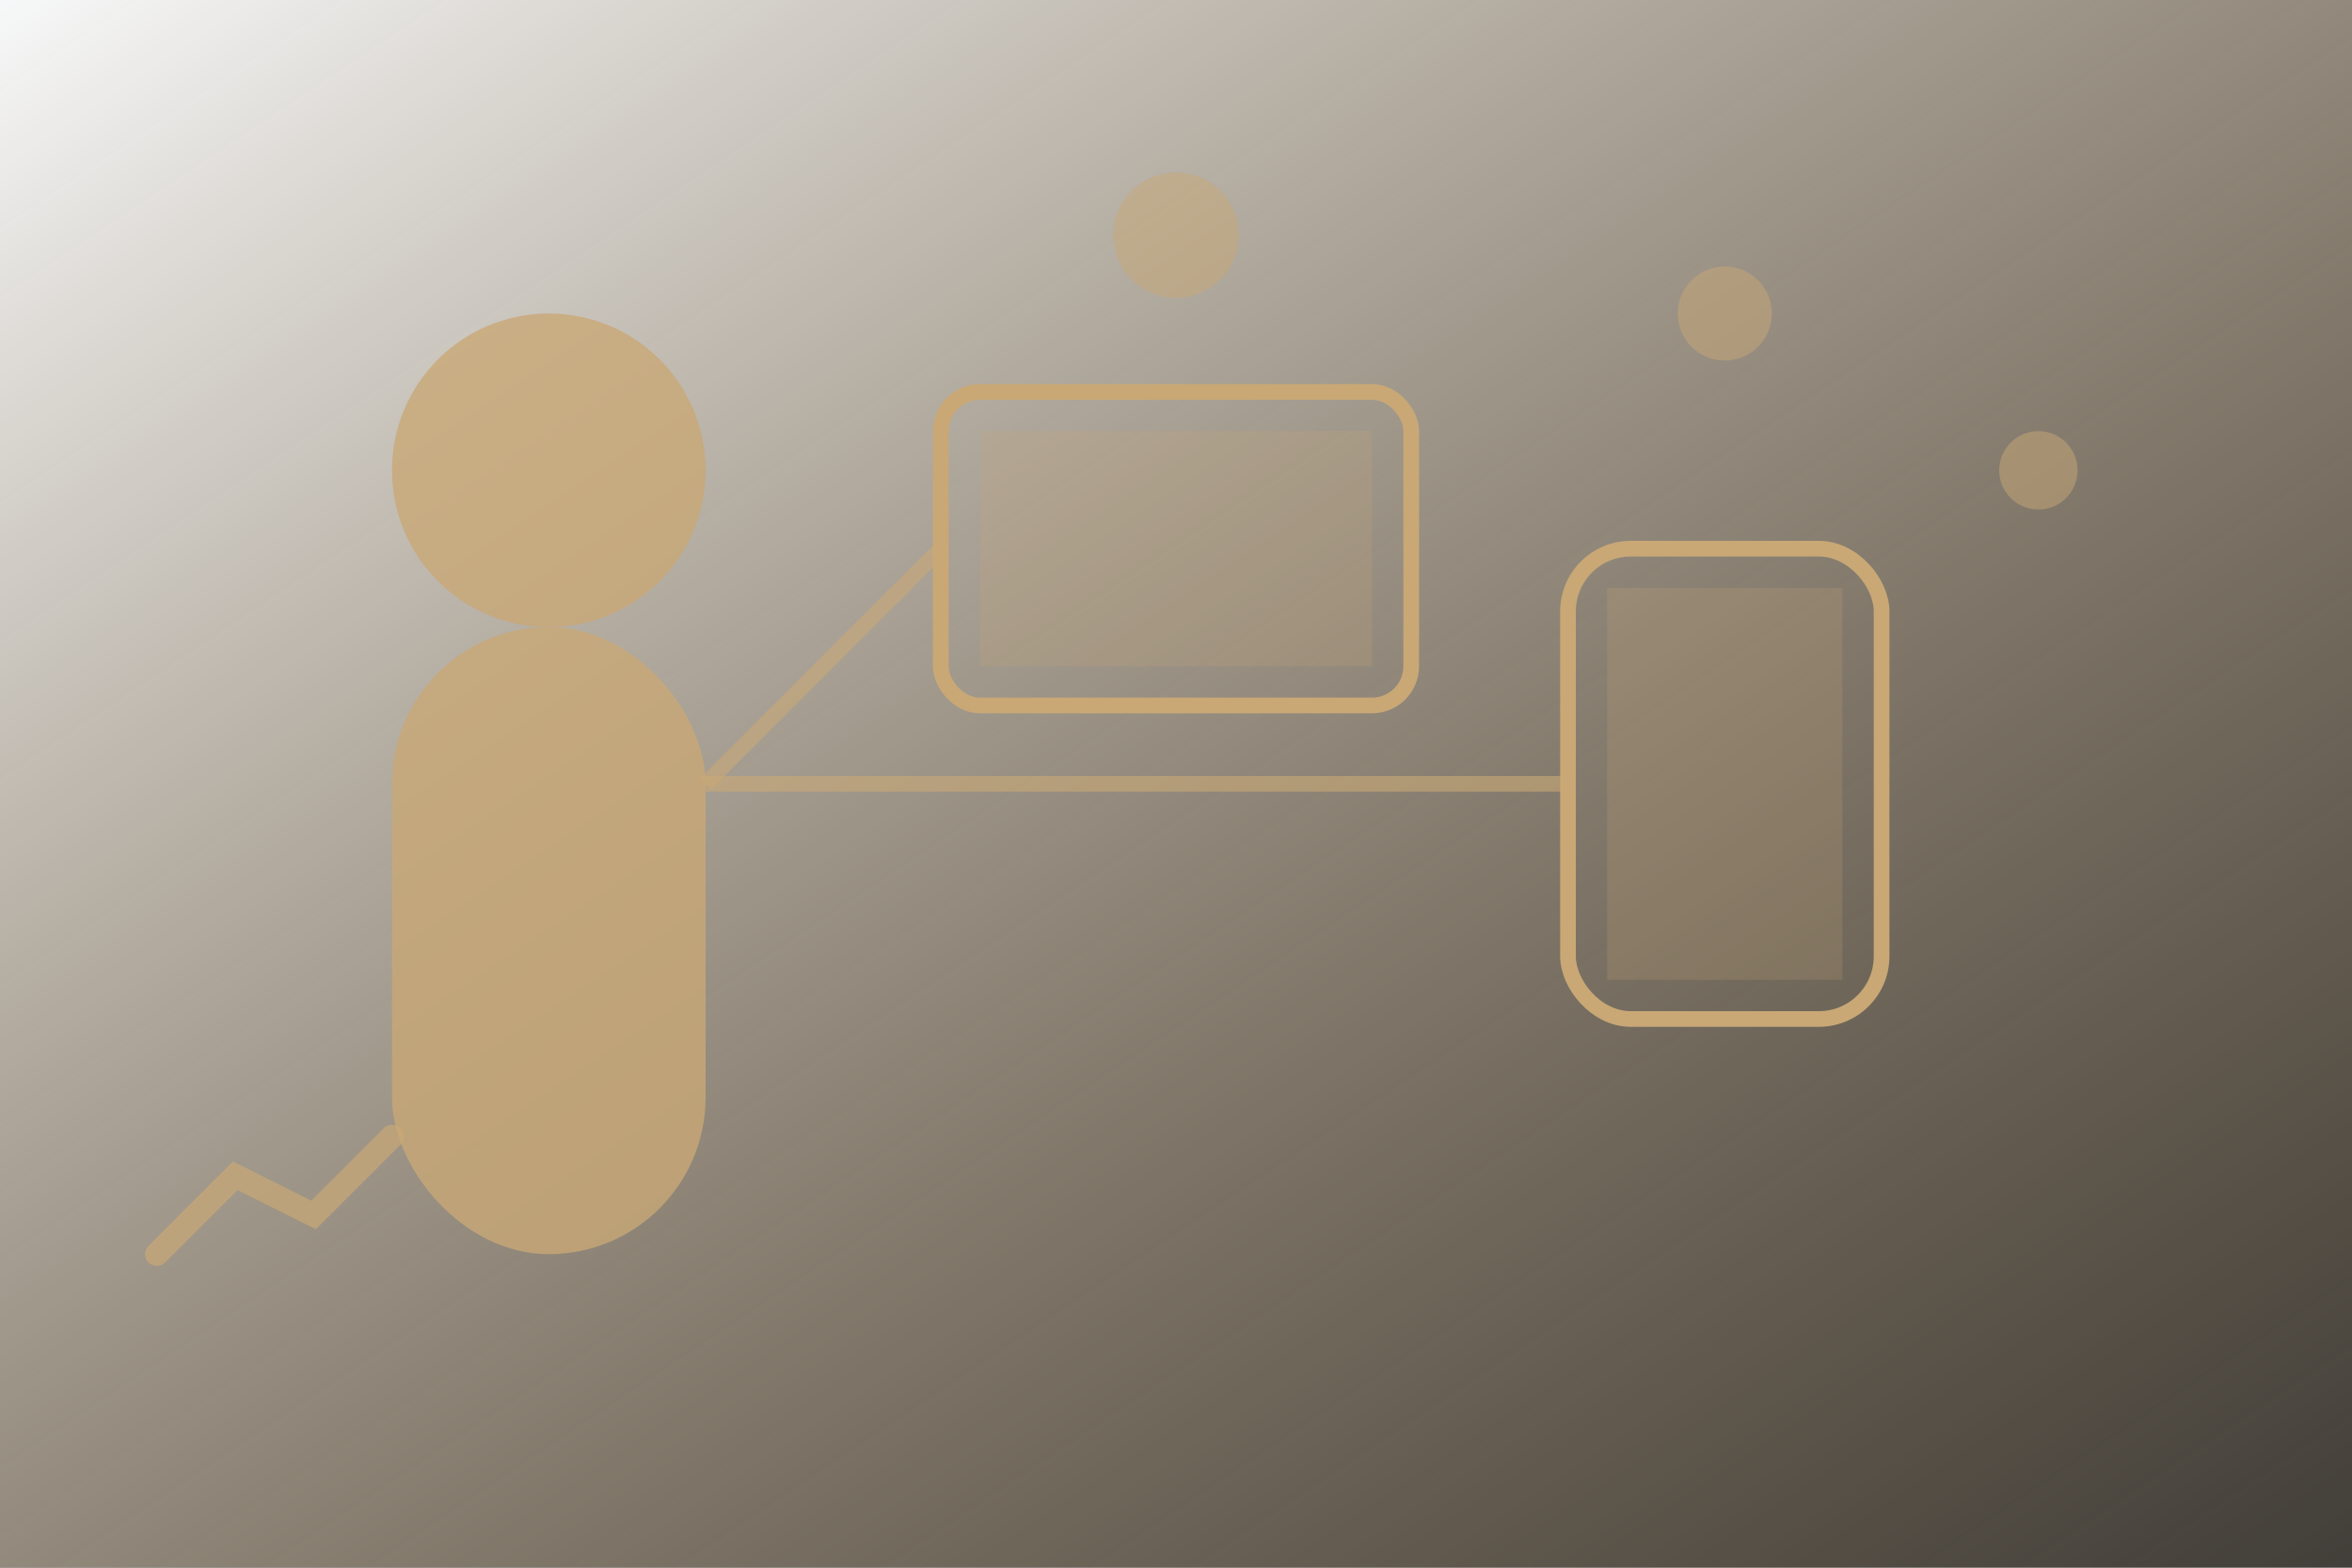 <svg width="300" height="200" viewBox="0 0 300 200" fill="none" xmlns="http://www.w3.org/2000/svg">
  <rect x="0" y="0" width="300" height="200" fill="#333333" stroke="none"/>
  <!-- Background -->
  <rect width="300" height="200" fill="url(#articleGradient1)"/>
  
  <!-- Executive figure -->
  <rect x="50" y="80" width="40" height="80" rx="20" fill="#C9A876" opacity="0.8"/>
  <circle cx="70" cy="60" r="20" fill="#C9A876" opacity="0.8"/>
  
  <!-- Digital screens/devices -->
  <rect x="120" y="50" width="60" height="40" rx="5" stroke="#C9A876" stroke-width="2" fill="none"/>
  <rect x="125" y="55" width="50" height="30" fill="#C9A876" opacity="0.2"/>
  
  <rect x="200" y="70" width="40" height="60" rx="8" stroke="#C9A876" stroke-width="2" fill="none"/>
  <rect x="205" y="75" width="30" height="50" fill="#C9A876" opacity="0.2"/>
  
  <!-- Network connections -->
  <line x1="90" y1="100" x2="120" y2="70" stroke="#C9A876" stroke-width="2" opacity="0.6"/>
  <line x1="90" y1="100" x2="200" y2="100" stroke="#C9A876" stroke-width="2" opacity="0.6"/>
  
  <!-- Digital presence indicators -->
  <circle cx="150" cy="30" r="8" fill="#C9A876" opacity="0.5"/>
  <circle cx="220" cy="40" r="6" fill="#C9A876" opacity="0.5"/>
  <circle cx="260" cy="60" r="5" fill="#C9A876" opacity="0.5"/>
  
  <!-- Success metrics -->
  <path d="M20 160L30 150L40 155L50 145" stroke="#C9A876" stroke-width="3" stroke-linecap="round" opacity="0.7"/>
  
  <defs>
    <linearGradient id="articleGradient1" x1="0%" y1="0%" x2="100%" y2="100%">
      <stop offset="0%" style="stop-color:#f8f9fa;stop-opacity:1" />
      <stop offset="100%" style="stop-color:#C9A876;stop-opacity:0.1" />
    </linearGradient>
  </defs>
</svg>
